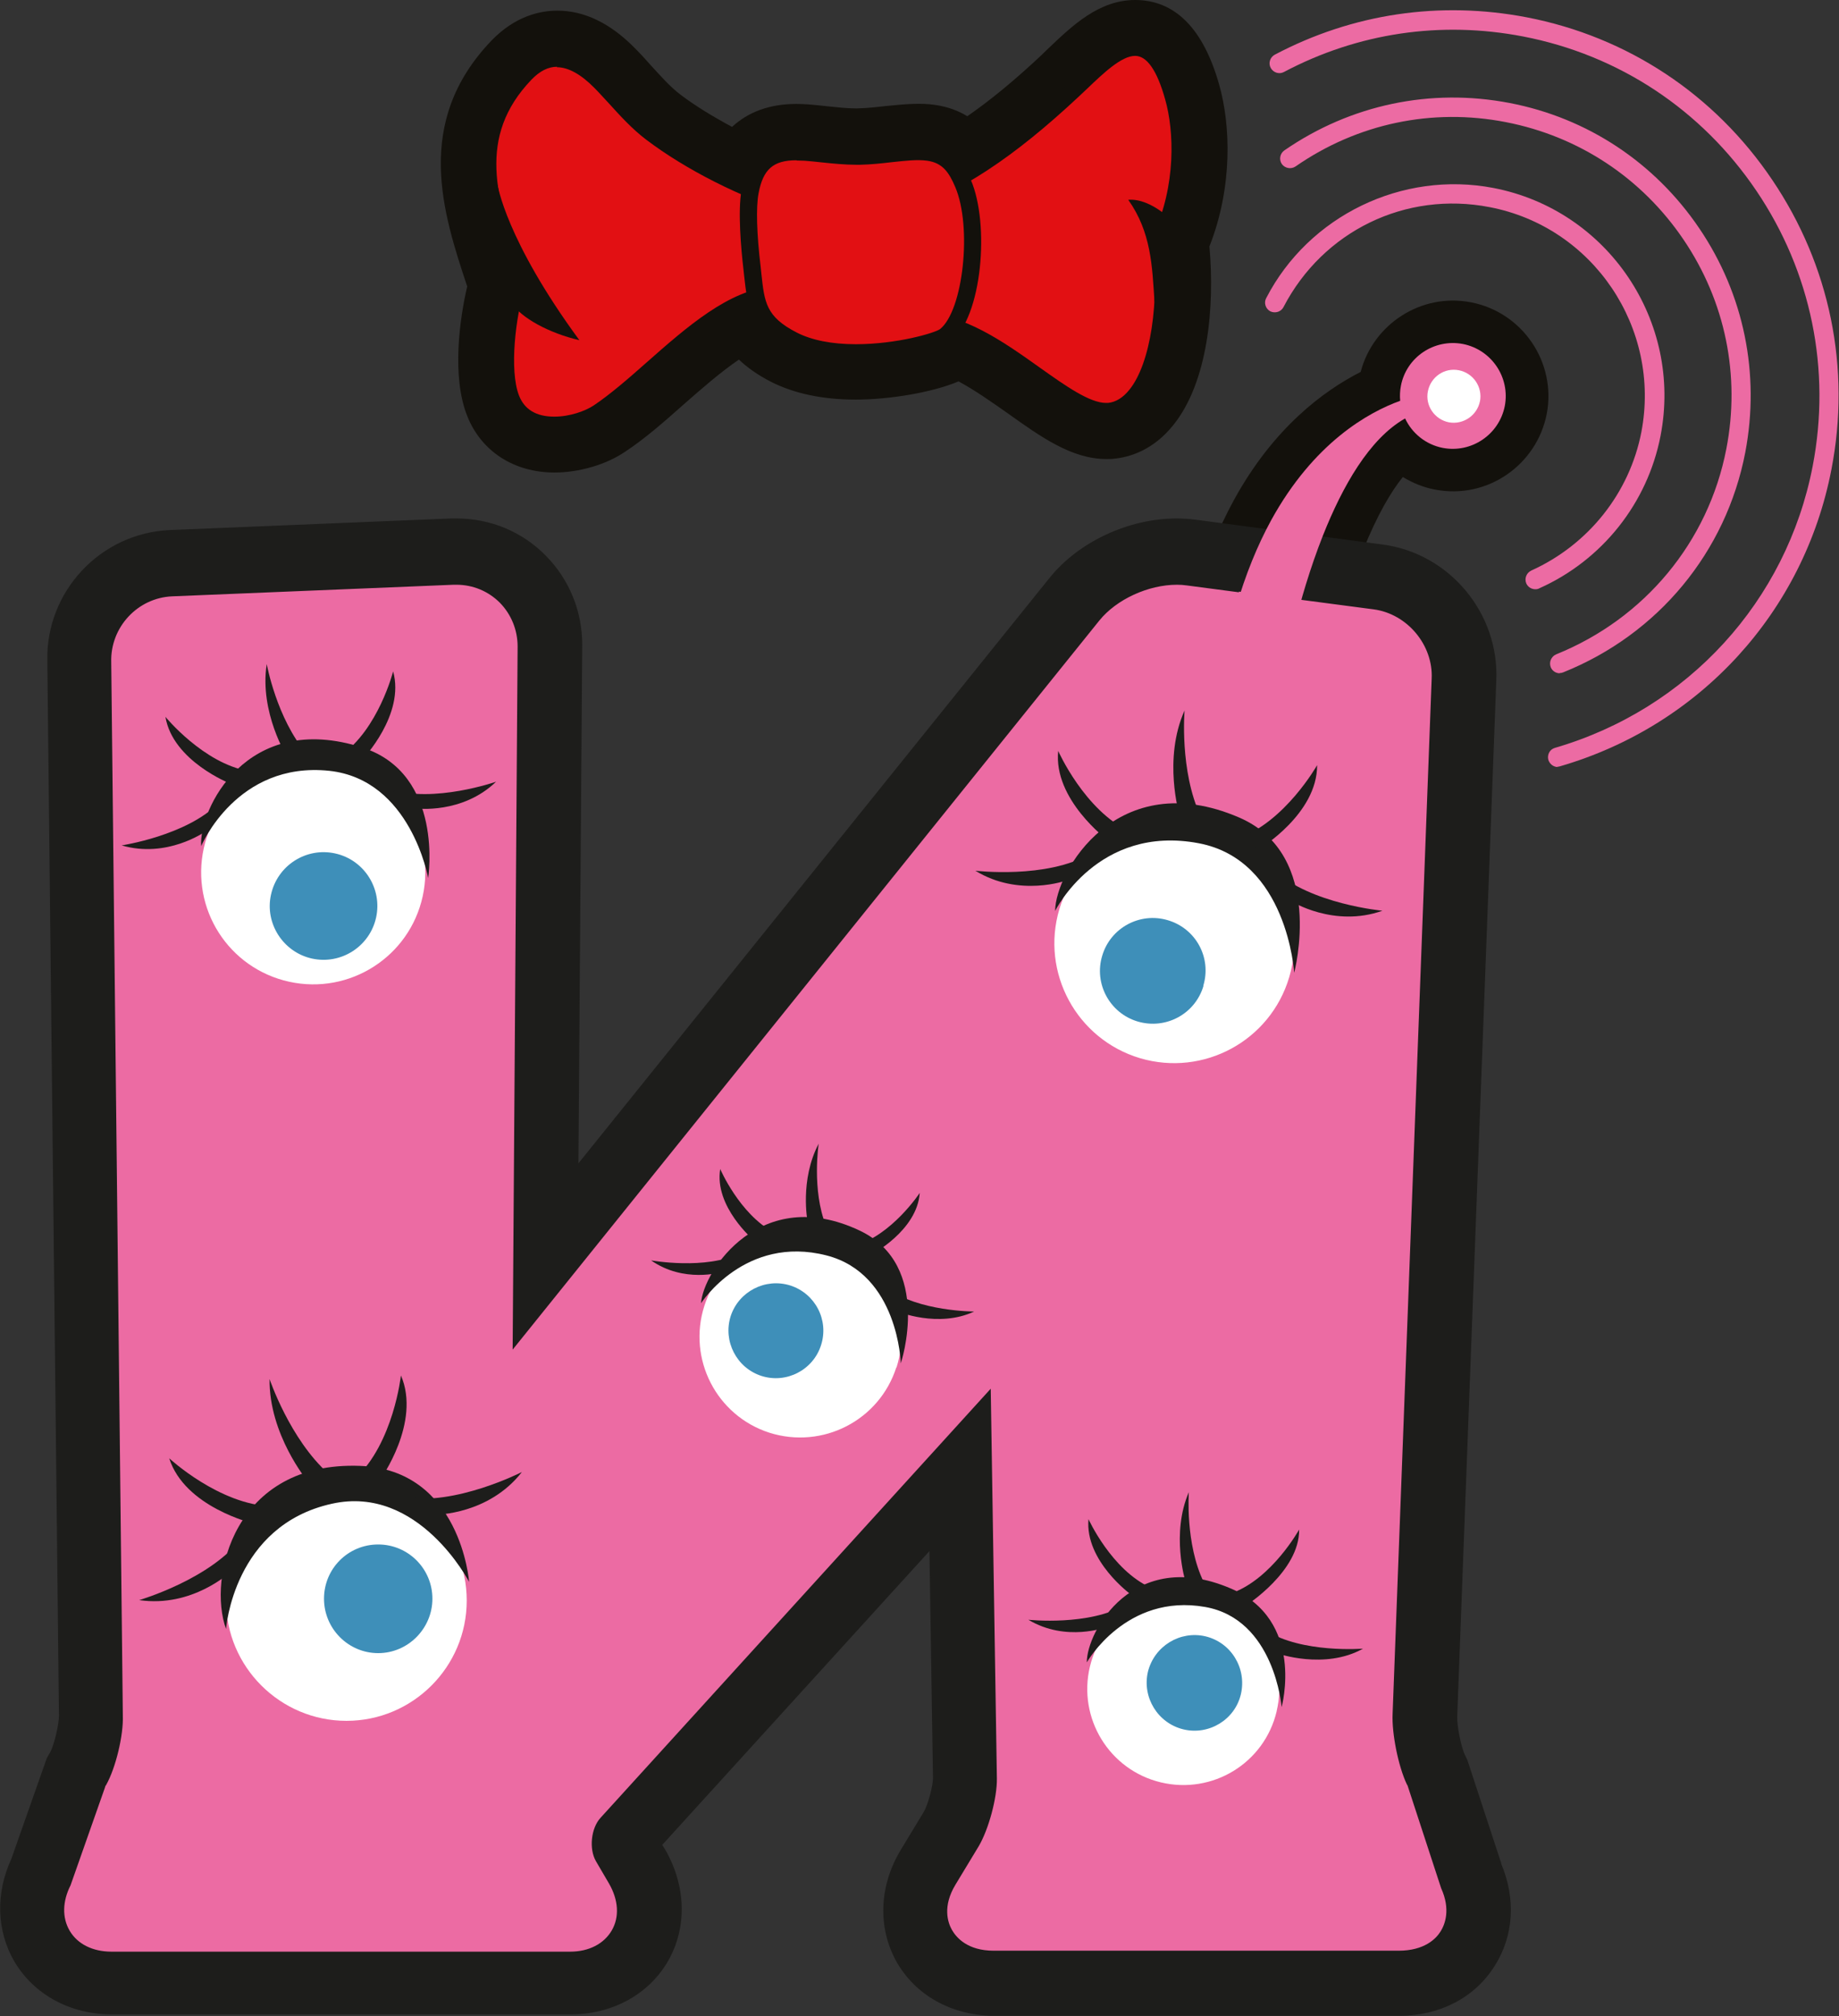 <?xml version="1.0" encoding="UTF-8"?> <svg xmlns="http://www.w3.org/2000/svg" width="366" height="401" viewBox="0 0 366 401" fill="none"><rect x="0" y="0" width="366" height="401" fill="#333333" stroke="none"/><g clip-path="url(#clip0_1399_198)"><path d="M242.633 16.81C239.477 5.651 233.825 0 225.911 0C218.704 0 213.381 5.133 208.671 9.606L207.164 11.066C201.888 16.01 197.131 19.918 192.514 23.12C190.771 22.037 188.652 21.237 186.061 20.86C183.188 20.436 179.937 20.719 176.263 21.095C174.568 21.284 172.731 21.519 170.422 21.566C168.538 21.566 166.56 21.331 164.676 21.142C163.404 21.001 162.132 20.86 160.907 20.766C160.059 20.719 159.259 20.672 158.505 20.672C153.182 20.672 148.896 22.273 145.693 25.239C141.924 23.214 138.344 21.048 135.377 18.788C133.446 17.328 131.467 15.115 129.489 12.949C128.453 11.772 127.416 10.642 126.38 9.606C121.481 4.615 116.3 2.119 110.93 2.119C107.538 2.119 102.545 3.155 97.788 8.099C82.196 24.392 88.178 42.473 92.983 56.976C91.523 63.239 89.827 74.775 92.983 82.733C95.762 89.749 102.263 93.987 110.364 93.987C115.216 93.987 120.586 92.433 124.354 89.891C128.311 87.301 132.268 83.816 136.083 80.426C139.522 77.412 143.385 74.022 147.059 71.526C148.707 73.08 150.78 74.587 153.465 75.953C158.034 78.26 163.687 79.484 170.281 79.484C176.876 79.484 185.402 78.119 190.771 75.859C194.022 77.601 197.413 80.002 200.569 82.215C207.117 86.877 213.287 91.303 220.164 91.303C220.447 91.303 221.295 91.303 221.578 91.256C224.781 90.974 229.491 89.561 233.495 84.57C240.419 76 241.785 61.026 240.702 49.018C245.412 37.058 244.894 24.721 242.633 16.81Z" fill="#13110C"></path><path fill-rule="evenodd" clip-rule="evenodd" d="M104.618 14.738C92.229 27.687 97.882 41.578 102.828 56.788C101.132 62.108 99.483 73.551 101.744 79.343C104.712 86.877 114.933 84.852 119.079 82.074C129.724 74.963 142.348 59.001 154.642 58.624C159.777 51.891 165.9 45.863 158.787 41.06C148.377 37.811 137.449 32.302 129.63 26.369C125.862 23.497 122.659 19.447 119.597 16.292C115.216 11.819 109.846 9.276 104.618 14.691" fill="#E21013"></path><path d="M110.318 86.312C105.372 86.312 101.792 84.052 100.143 80.002C97.647 73.692 99.437 62.156 101.038 56.835L100.285 54.622C95.48 40.119 91.005 26.463 103.346 13.561C108.387 8.334 114.557 8.805 120.775 15.115C121.717 16.104 122.706 17.14 123.695 18.223C125.909 20.624 128.17 23.12 130.667 25.003C138.298 30.842 149.038 36.21 159.306 39.459L159.73 39.648C161.991 41.155 163.31 42.991 163.64 45.063C164.299 49.112 161.096 53.162 157.705 57.447C157.139 58.153 156.574 58.907 156.009 59.613L155.538 60.225H154.737C146.965 60.508 138.816 67.665 130.949 74.587C127.134 77.93 123.554 81.085 120.021 83.439C117.478 85.135 113.662 86.218 110.318 86.218M110.883 13.279C109.093 13.279 107.444 14.126 105.796 15.821C94.82 27.264 98.871 39.412 103.535 53.492L104.618 56.741L104.43 57.259C102.64 62.815 101.321 73.645 103.299 78.684C104.383 81.462 106.738 82.874 110.318 82.874C113.427 82.874 116.488 81.744 118.137 80.661C121.434 78.448 124.967 75.387 128.688 72.091C136.743 64.981 145.128 57.635 153.795 56.976C154.219 56.411 154.643 55.893 155.02 55.375C157.94 51.702 160.672 48.218 160.248 45.628C160.107 44.545 159.353 43.556 157.987 42.614C147.389 39.271 136.414 33.715 128.547 27.735C125.815 25.663 123.413 23.026 121.152 20.53C120.163 19.494 119.268 18.458 118.326 17.517C115.641 14.785 113.097 13.373 110.836 13.373" fill="#13110C"></path><path fill-rule="evenodd" clip-rule="evenodd" d="M177.914 41.249C191.621 36.493 202.125 28.724 213.666 17.94C220.637 11.442 228.645 1.978 233.544 19.353C235.475 26.087 235.711 37.435 231.047 47.559C232.979 63.286 229.634 81.038 220.684 81.839C211.782 82.686 196.802 62.768 181.729 63.992C166.656 65.264 173.345 48.124 177.961 41.202" fill="#E21013"></path><path d="M220.118 83.581C215.784 83.581 210.791 80.049 205.045 75.953C197.885 70.867 189.783 65.028 181.822 65.734C175.605 66.252 172.873 63.71 171.742 61.638C168.303 55.234 174.003 44.074 176.5 40.354L176.829 39.883L177.347 39.695C189.406 35.504 199.581 28.865 212.487 16.763L214.042 15.256C217.857 11.583 221.814 7.816 225.912 7.816C230.01 7.816 232.978 11.442 235.097 18.929C237.029 25.663 237.5 37.199 232.742 47.841C234.014 58.907 232.883 72.939 227.419 79.719C225.582 82.027 223.321 83.345 220.825 83.534C220.589 83.534 220.354 83.534 220.118 83.534M183.094 62.25C191.667 62.25 199.816 68.042 207.023 73.174C212.063 76.753 216.868 80.143 220.118 80.143H220.495C222.049 80.002 223.51 79.107 224.781 77.506C228.974 72.327 230.858 60.037 229.351 47.7V47.229L229.492 46.805C234.108 36.87 233.684 26.039 231.894 19.777C230.293 14.032 228.267 11.113 225.912 11.113C223.18 11.113 219.553 14.597 216.35 17.658L214.748 19.165C201.653 31.407 191.243 38.235 178.996 42.614C175.934 47.464 172.59 55.987 174.71 59.99C175.699 61.873 177.866 62.627 181.493 62.344C182.011 62.297 182.529 62.297 183 62.297" fill="#13110C"></path><path fill-rule="evenodd" clip-rule="evenodd" d="M149.651 53.257C149.086 48.312 148.615 41.72 149.275 38.094C150.452 31.785 153.749 29.76 160.203 30.231C163.547 30.466 167.457 31.125 171.037 31.031C176.312 30.937 181.07 29.713 184.744 30.231C188.512 30.749 190.208 33.197 191.621 36.446C195.06 44.404 193.694 62.203 188.088 66.677C186.016 68.325 167.975 72.798 157.753 67.571C150.264 63.71 150.358 59.849 149.604 53.21" fill="#E21013"></path><path d="M170.281 71.762C164.911 71.762 160.436 70.867 156.997 69.125C149.225 65.123 148.754 60.791 148.095 54.81L147.953 53.492C147.482 49.442 146.823 42.002 147.576 37.859C148.895 30.796 152.711 28.017 160.295 28.582C161.425 28.677 162.603 28.771 163.827 28.912C165.994 29.148 168.255 29.383 170.422 29.383H171.034C173.154 29.336 175.227 29.1 177.158 28.865C180.031 28.535 182.716 28.253 185.024 28.582C189.782 29.242 191.76 32.444 193.22 35.787C196.989 44.498 195.529 63.004 189.217 68.042C187.332 69.549 178.571 71.762 170.328 71.762M158.505 31.879C153.888 31.879 151.863 33.668 150.968 38.471C150.45 41.202 150.591 46.523 151.392 53.115L151.533 54.481C152.146 60.131 152.428 63.004 158.599 66.159C161.566 67.665 165.523 68.466 170.328 68.466C178.524 68.466 186.108 66.206 187.097 65.452C191.713 61.732 193.503 45.11 190.112 37.2C188.84 34.186 187.521 32.397 184.553 31.973C182.575 31.69 180.173 31.973 177.535 32.255C175.509 32.491 173.39 32.726 171.129 32.773H170.469C168.161 32.773 165.806 32.538 163.545 32.302C162.367 32.161 161.237 32.067 160.153 31.973C159.588 31.973 159.07 31.926 158.552 31.926" fill="#13110C"></path><path fill-rule="evenodd" clip-rule="evenodd" d="M99.012 36.682C99.012 36.682 100.613 47.653 115.31 67.666C109.233 66.253 103.675 63.192 101.885 60.32C102.497 57.73 98.117 41.061 99.012 36.635" fill="#13110C"></path><path fill-rule="evenodd" clip-rule="evenodd" d="M229.775 60.084C229.304 52.88 229.116 46.194 224.547 39.742C229.257 39.366 233.921 44.498 233.921 44.498C232.884 46.947 229.775 60.132 229.775 60.132" fill="#13110C"></path><path d="M310.04 152.565C309.192 152.565 308.438 152 308.155 151.152C307.873 150.116 308.438 149.033 309.474 148.751C335.947 141.029 355.589 119.556 360.771 92.669C364.445 73.552 360.488 54.104 349.56 37.953C338.679 21.849 322.192 10.925 303.115 7.252C286.723 4.097 270.236 6.546 255.54 14.315C254.598 14.833 253.42 14.456 252.902 13.515C252.384 12.573 252.761 11.396 253.703 10.878C269.247 2.684 286.582 0.142 303.822 3.438C323.888 7.299 341.27 18.788 352.716 35.787C364.209 52.786 368.402 73.222 364.492 93.376C359.028 121.675 338.349 144.325 310.464 152.424C310.275 152.471 310.087 152.518 309.898 152.518M310.416 133.918C309.663 133.918 308.909 133.447 308.626 132.694C308.25 131.705 308.721 130.575 309.71 130.151C327.327 123.041 339.998 107.785 343.578 89.279C346.404 74.729 343.389 59.943 335.052 47.653C326.762 35.41 314.232 27.123 299.724 24.298C285.027 21.425 270.142 24.58 257.848 33.103C256.953 33.715 255.728 33.48 255.116 32.632C254.504 31.738 254.739 30.513 255.634 29.901C268.823 20.813 284.745 17.47 300.43 20.484C315.928 23.45 329.352 32.35 338.208 45.44C347.111 58.578 350.314 74.399 347.346 89.985C343.531 109.809 330.012 126.149 311.123 133.73C310.887 133.824 310.652 133.871 310.416 133.871M305.565 117.202C304.811 117.202 304.104 116.778 303.775 116.072C303.351 115.083 303.775 113.953 304.764 113.482C316.116 108.35 324.312 98.084 326.667 85.936C330.624 65.264 317.105 45.158 296.474 41.202C279.752 37.953 263.312 45.958 255.446 61.073C254.975 62.015 253.797 62.392 252.808 61.921C251.866 61.403 251.489 60.226 252.007 59.284C260.486 42.898 279.092 33.904 297.227 37.388C319.979 41.767 334.911 63.899 330.483 86.689C327.892 100.062 318.895 111.41 306.365 117.014C306.13 117.155 305.847 117.202 305.565 117.202Z" fill="#EC6BA3"></path><path fill-rule="evenodd" clip-rule="evenodd" d="M279.656 83.251C281.022 86.171 283.754 88.431 287.146 89.09C292.846 90.173 298.357 86.454 299.487 80.756C300.571 75.058 296.849 69.549 291.15 68.419C285.403 67.336 279.892 71.056 278.808 76.753C278.62 77.742 278.573 78.778 278.667 79.72C272.402 81.98 261.474 88.007 252.948 103.546C250.31 108.396 247.908 114.141 245.93 121.016L257.517 124.877C258.789 119.698 260.72 113.011 263.311 106.466C267.174 96.766 272.496 87.301 279.609 83.251" fill="#F9E800"></path><path d="M257.567 133.306C256.673 133.306 255.778 133.164 254.883 132.882L243.295 129.021C239.008 127.608 236.606 123.041 237.831 118.708C239.809 111.692 242.447 105.194 245.556 99.497C253.469 85.041 263.503 77.695 270.804 73.975C273.253 64.558 282.768 58.201 292.754 60.131C303.023 62.109 309.806 72.091 307.828 82.357C305.849 92.433 296.052 99.403 285.595 97.378C283.286 96.954 281.167 96.059 279.188 94.882C276.88 97.754 274.101 102.369 271.228 109.573C269.202 114.659 267.318 120.639 265.764 126.902C265.198 129.209 263.691 131.14 261.618 132.27C260.347 132.976 258.981 133.306 257.567 133.306ZM287.149 79.343L287.29 79.626C287.479 80.002 287.903 80.614 288.75 80.803C289.787 80.756 290.964 80.238 291.2 79.155C291.388 78.025 290.682 76.942 289.551 76.753C288.279 76.659 287.337 77.271 287.102 78.401C287.102 78.731 287.149 79.061 287.102 79.39" fill="#13110C"></path><path fill-rule="evenodd" clip-rule="evenodd" d="M298.828 370.769L292.045 350.098L291.574 349.109C290.773 347.508 289.926 343.129 290.02 341.339L297.792 135.377C298.404 121.957 288.465 110.044 275.135 108.302C269.294 107.501 243.763 104.158 237.875 103.358C236.698 103.216 235.426 103.122 234.201 103.122C224.545 103.122 214.559 107.831 208.812 115.035L115.122 231.389L115.875 128.22C115.875 121.533 113.285 115.224 108.574 110.468C103.864 105.712 97.552 103.122 90.863 103.122C90.533 103.122 90.204 103.122 89.827 103.122L33.773 105.429C19.971 106.042 9.09 117.672 9.42 131.469L11.728 341.01V341.339C11.728 342.987 10.786 347.037 10.032 348.45L9.326 349.674L2.26 369.733C-0.896 376.561 -0.708 384.048 2.872 390.169C6.782 396.762 13.989 400.67 22.279 400.67H113.567C121.905 400.67 129.159 396.668 132.974 390.028C136.79 383.342 136.554 375.101 132.362 367.85L131.797 366.955L184.977 308.519L185.684 353.724C185.684 355.23 184.648 359.044 183.894 360.316L179.278 367.944C174.944 375.101 174.662 383.389 178.383 390.122C182.151 396.856 189.405 400.906 197.837 400.953H278.432C286.581 400.953 293.553 397.327 297.509 390.97C301.278 384.99 301.702 377.691 298.781 370.722" fill="#1D1D1B"></path><path fill-rule="evenodd" clip-rule="evenodd" d="M279.656 83.251C281.022 86.171 283.754 88.431 287.146 89.09C292.846 90.173 298.357 86.454 299.487 80.756C300.571 75.058 296.849 69.549 291.15 68.419C285.403 67.336 279.892 71.056 278.808 76.753C278.62 77.742 278.573 78.778 278.667 79.72C272.402 81.98 261.474 88.007 252.948 103.546C250.31 108.396 247.908 114.141 245.93 121.016L257.517 124.877C258.789 119.698 260.72 113.011 263.311 106.466C267.174 96.766 272.496 87.301 279.609 83.251" fill="#EC6BA3"></path><path fill-rule="evenodd" clip-rule="evenodd" d="M246.59 117.813L236.227 116.448C235.567 116.354 234.908 116.307 234.248 116.307C228.502 116.307 222.19 119.226 218.798 123.417L102.027 268.447L103.016 128.597C103.016 125.3 101.744 122.193 99.483 119.885C97.175 117.578 94.113 116.307 90.816 116.307H90.298L34.291 118.614C27.366 118.896 21.949 124.782 22.138 131.657L24.446 341.245C24.587 345.201 23.033 351.605 21.149 354.995L20.96 355.277L20.866 355.607L14.036 375.007C12.434 378.162 12.34 381.411 13.848 384.001C15.402 386.685 18.464 388.192 22.185 388.192H113.473C117.194 388.192 120.209 386.638 121.763 383.954C123.318 381.27 123.082 377.88 121.198 374.63L118.607 370.204C117.194 367.756 117.618 363.659 119.502 361.587L197.177 276.217L198.402 353.771C198.449 357.632 196.753 363.894 194.775 367.238L190.159 374.866C187.568 379.151 188.604 382.353 189.452 383.86C190.347 385.414 192.561 388.003 197.79 388.003H278.338C283.519 388.003 285.827 385.602 286.722 384.142C287.57 382.777 288.748 379.81 286.817 375.572L280.222 355.419L280.128 355.136L279.986 354.901C278.291 351.322 276.972 344.777 277.16 340.869L284.932 135.001C285.262 128.314 280.081 122.098 273.392 121.204L258.695 119.273L246.542 117.672L246.59 117.813Z" fill="#EC6BA3"></path><path fill-rule="evenodd" clip-rule="evenodd" d="M294.541 79.814C293.976 82.639 291.197 84.522 288.371 84.004C285.497 83.439 283.613 80.661 284.178 77.836C284.744 74.963 287.476 73.08 290.349 73.645C293.222 74.21 295.106 76.988 294.541 79.861" fill="white"></path><path fill-rule="evenodd" clip-rule="evenodd" d="M92.889 318.361C92.889 331.546 82.15 342.282 68.96 342.282C55.771 342.282 44.984 331.546 44.984 318.361C44.984 305.177 55.724 294.394 68.96 294.394C82.197 294.394 92.889 305.13 92.889 318.361Z" fill="white"></path><path fill-rule="evenodd" clip-rule="evenodd" d="M86.058 317.984C86.058 323.917 81.206 328.815 75.271 328.815C69.336 328.815 64.484 323.964 64.484 317.984C64.484 312.004 69.289 307.201 75.271 307.201C81.254 307.201 86.058 312.051 86.058 317.984Z" fill="#3E8FB9"></path><path fill-rule="evenodd" clip-rule="evenodd" d="M44.985 324.011C44.985 324.011 46.446 303.434 66.041 299.102C83.328 295.241 93.361 314.641 93.361 314.641C93.361 314.641 91.713 292.321 71.646 291.568C46.54 290.626 41.311 313.84 44.985 324.011Z" fill="#1D1D1B"></path><path fill-rule="evenodd" clip-rule="evenodd" d="M45.929 312.616C45.929 312.616 38.345 319.821 27.699 318.267C27.699 318.267 42.113 314.076 48.284 305.647L45.929 312.616Z" fill="#1D1D1B"></path><path fill-rule="evenodd" clip-rule="evenodd" d="M86.766 301.268C86.766 301.268 97.27 301.268 103.865 292.792C103.865 292.792 90.534 299.62 80.312 297.783L86.766 301.268Z" fill="#1D1D1B"></path><path fill-rule="evenodd" clip-rule="evenodd" d="M50.355 303.01C50.355 303.01 36.742 299.761 33.68 290.061C33.68 290.061 43.619 299.29 54.076 299.619L50.402 303.01H50.355Z" fill="#1D1D1B"></path><path fill-rule="evenodd" clip-rule="evenodd" d="M75.696 294.252C75.696 294.252 83.845 282.951 79.794 273.58C79.794 273.58 78.334 287.047 70.656 294.11L75.696 294.252Z" fill="#1D1D1B"></path><path fill-rule="evenodd" clip-rule="evenodd" d="M61.234 294.629C61.234 294.629 53.509 285.353 53.65 274.287C53.65 274.287 57.654 286.247 65.426 293.169L61.234 294.629Z" fill="#1D1D1B"></path><path fill-rule="evenodd" clip-rule="evenodd" d="M84.126 178.274C81.489 190.329 69.571 197.91 57.559 195.273C45.501 192.636 37.917 180.77 40.555 168.716C43.193 156.661 55.11 149.08 67.122 151.717C79.133 154.354 86.764 166.22 84.126 178.274Z" fill="white"></path><path fill-rule="evenodd" clip-rule="evenodd" d="M74.85 182.512C73.578 188.257 67.878 191.93 62.084 190.659C56.338 189.387 52.663 183.642 53.935 177.945C55.207 172.153 60.907 168.48 66.701 169.752C72.494 171.023 76.121 176.768 74.85 182.512Z" fill="#3E8FB9"></path><path fill-rule="evenodd" clip-rule="evenodd" d="M40.04 168.292C40.04 168.292 47.105 151.388 65.523 153.318C81.774 155.061 85.213 174.649 85.213 174.649C85.213 174.649 88.463 153.978 72.165 148.704C48.989 141.217 39.522 161.182 40.04 168.292Z" fill="#1D1D1B"></path><path fill-rule="evenodd" clip-rule="evenodd" d="M40.745 165.467C40.745 165.467 33.208 170.788 24.211 168.151C24.211 168.151 37.165 166.22 43.571 159.675L40.745 165.467Z" fill="#1D1D1B"></path><path fill-rule="evenodd" clip-rule="evenodd" d="M82.857 160.805C82.857 160.805 91.996 161.982 98.731 155.484C98.731 155.484 86.343 159.816 77.676 156.991L82.857 160.852V160.805Z" fill="#1D1D1B"></path><path fill-rule="evenodd" clip-rule="evenodd" d="M45.832 155.861C45.832 155.861 34.386 151.387 32.926 142.582C32.926 142.582 40.462 151.811 49.459 153.365L45.832 155.908V155.861Z" fill="#1D1D1B"></path><path fill-rule="evenodd" clip-rule="evenodd" d="M72.166 151.011C72.166 151.011 80.644 142.158 78.242 133.541C78.242 133.541 75.322 145.03 67.832 150.257L72.166 151.011Z" fill="#1D1D1B"></path><path fill-rule="evenodd" clip-rule="evenodd" d="M57.184 150.634C57.184 150.634 51.578 141.687 53.086 132.081C53.086 132.081 55.064 142.958 61.046 149.927L57.184 150.634Z" fill="#1D1D1B"></path><path fill-rule="evenodd" clip-rule="evenodd" d="M178.385 271.98C174.994 282.527 163.736 288.319 153.138 284.976C142.586 281.586 136.792 270.284 140.184 259.737C143.528 249.189 154.88 243.35 165.432 246.741C175.983 250.131 181.777 261.432 178.433 271.98" fill="white"></path><path fill-rule="evenodd" clip-rule="evenodd" d="M163.406 267.553C161.852 272.497 156.482 275.275 151.536 273.674C146.59 272.073 143.858 266.752 145.413 261.808C147.014 256.864 152.337 254.133 157.283 255.687C162.276 257.288 165.008 262.609 163.406 267.553Z" fill="#3E8FB9"></path><path fill-rule="evenodd" clip-rule="evenodd" d="M139.523 259.219C139.523 259.219 148.285 245.563 164.489 249.707C178.808 253.38 179.279 271.179 179.279 271.179C179.279 271.179 185.78 251.732 171.083 244.763C151.394 235.439 139.947 252.815 139.523 259.219Z" fill="#1D1D1B"></path><path fill-rule="evenodd" clip-rule="evenodd" d="M143.525 253.05C143.525 253.05 136.082 255.264 129.582 250.696C129.582 250.696 140.463 252.674 147.34 249.236L143.525 253.05Z" fill="#1D1D1B"></path><path fill-rule="evenodd" clip-rule="evenodd" d="M178.666 260.866C178.666 260.866 186.721 264.21 193.881 260.866C193.881 260.866 182.811 260.866 176.688 256.299L178.666 260.866Z" fill="#1D1D1B"></path><path fill-rule="evenodd" clip-rule="evenodd" d="M149.978 246.646C149.978 246.646 142.112 240.006 143.337 232.52C143.337 232.52 147.152 241.419 153.935 245.092L150.025 246.646H149.978Z" fill="#1D1D1B"></path><path fill-rule="evenodd" clip-rule="evenodd" d="M173.391 249.565C173.391 249.565 182.529 244.809 183.047 237.275C183.047 237.275 177.536 245.657 170.141 247.776L173.391 249.565Z" fill="#1D1D1B"></path><path fill-rule="evenodd" clip-rule="evenodd" d="M160.72 242.926C160.72 242.926 159.119 234.733 162.934 227.481C162.934 227.481 161.521 236.664 164.394 243.821L160.72 242.926Z" fill="#1D1D1B"></path><path fill-rule="evenodd" clip-rule="evenodd" d="M254.079 340.398C251.63 350.71 241.314 356.973 231.046 354.524C220.777 352.076 214.465 341.764 216.914 331.498C219.364 321.233 229.679 314.924 239.948 317.372C250.217 319.821 256.529 330.133 254.079 340.351" fill="white"></path><path fill-rule="evenodd" clip-rule="evenodd" d="M246.969 336.961C245.792 342.046 240.61 345.201 235.523 343.977C230.436 342.753 227.28 337.62 228.457 332.535C229.729 327.402 234.864 324.294 239.904 325.471C245.038 326.696 248.147 331.828 246.969 336.961Z" fill="#3E8FB9"></path><path fill-rule="evenodd" clip-rule="evenodd" d="M216.301 330.651C216.301 330.651 224.12 316.854 239.853 319.632C253.702 322.081 255.068 339.55 255.068 339.55C255.068 339.55 259.872 322.222 244.846 315.912C225.581 307.719 216.254 324.529 216.301 330.651Z" fill="#1D1D1B"></path><path fill-rule="evenodd" clip-rule="evenodd" d="M220.212 323.635C220.212 323.635 212.205 326.695 204.668 322.175C204.668 322.175 216.821 323.493 224.122 319.114L220.212 323.635Z" fill="#1D1D1B"></path><path fill-rule="evenodd" clip-rule="evenodd" d="M254.175 328.861C254.175 328.861 263.643 332.205 271.274 327.92C271.274 327.92 259.121 328.909 251.914 324.294L254.175 328.861Z" fill="#1D1D1B"></path><path fill-rule="evenodd" clip-rule="evenodd" d="M225.112 317.183C225.112 317.183 215.88 310.497 216.634 302.162C216.634 302.162 221.203 312.239 228.975 315.77L225.112 317.183Z" fill="#1D1D1B"></path><path fill-rule="evenodd" clip-rule="evenodd" d="M247.959 319.35C247.959 319.35 258.651 312.569 258.557 304.234C258.557 304.234 253.187 313.934 245.227 316.854L247.959 319.397V319.35Z" fill="#1D1D1B"></path><path fill-rule="evenodd" clip-rule="evenodd" d="M235.899 314.453C235.899 314.453 233.026 305.035 236.606 296.795C236.606 296.795 235.852 307.06 239.574 314.688L235.899 314.5V314.453Z" fill="#1D1D1B"></path><path fill-rule="evenodd" clip-rule="evenodd" d="M256.579 194.378C252.81 207.045 239.527 214.202 226.903 210.482C214.279 206.715 207.072 193.437 210.84 180.817C214.609 168.197 227.892 160.946 240.516 164.713C253.14 168.433 260.347 181.712 256.579 194.378Z" fill="white"></path><path fill-rule="evenodd" clip-rule="evenodd" d="M239.525 196.074C237.877 201.678 232.036 204.833 226.43 203.184C220.872 201.536 217.669 195.65 219.365 190.094C221.013 184.538 226.854 181.383 232.412 183.031C238.018 184.679 241.174 190.518 239.478 196.074" fill="#3E8FB9"></path><path fill-rule="evenodd" clip-rule="evenodd" d="M209.992 181.194C209.992 181.194 218.518 163.913 238.584 167.727C256.249 171.07 257.567 193.484 257.567 193.484C257.567 193.484 263.879 170.035 246.592 162.595C222.381 152.188 210.039 173.378 209.992 181.194Z" fill="#1D1D1B"></path><path fill-rule="evenodd" clip-rule="evenodd" d="M212.252 175.12C212.252 175.12 202.831 178.557 194.117 173.189C194.117 173.189 208.296 174.884 216.916 169.846L212.252 175.072V175.12Z" fill="#1D1D1B"></path><path fill-rule="evenodd" clip-rule="evenodd" d="M257.001 179.263C257.001 179.263 265.48 184.584 275.136 181.147C275.136 181.147 260.864 179.828 253.562 173.095L257.001 179.216V179.263Z" fill="#1D1D1B"></path><path fill-rule="evenodd" clip-rule="evenodd" d="M220.354 167.02C220.354 167.02 209.614 159.015 210.603 149.362C210.603 149.362 215.832 161.181 224.876 165.419L220.354 167.02Z" fill="#1D1D1B"></path><path fill-rule="evenodd" clip-rule="evenodd" d="M250.689 168.809C250.689 168.809 262.183 161.888 262.135 152.188C262.135 152.188 255.776 163.489 246.355 166.785L250.689 168.857V168.809Z" fill="#1D1D1B"></path><path fill-rule="evenodd" clip-rule="evenodd" d="M234.72 162.029C234.72 162.029 231.423 150.964 235.757 141.311C235.757 141.311 234.72 153.318 238.96 162.359L234.72 162.029Z" fill="#1D1D1B"></path></g><defs><clipPath id="clip0_1399_198"><rect width="366" height="401" fill="white"></rect></clipPath></defs></svg> 